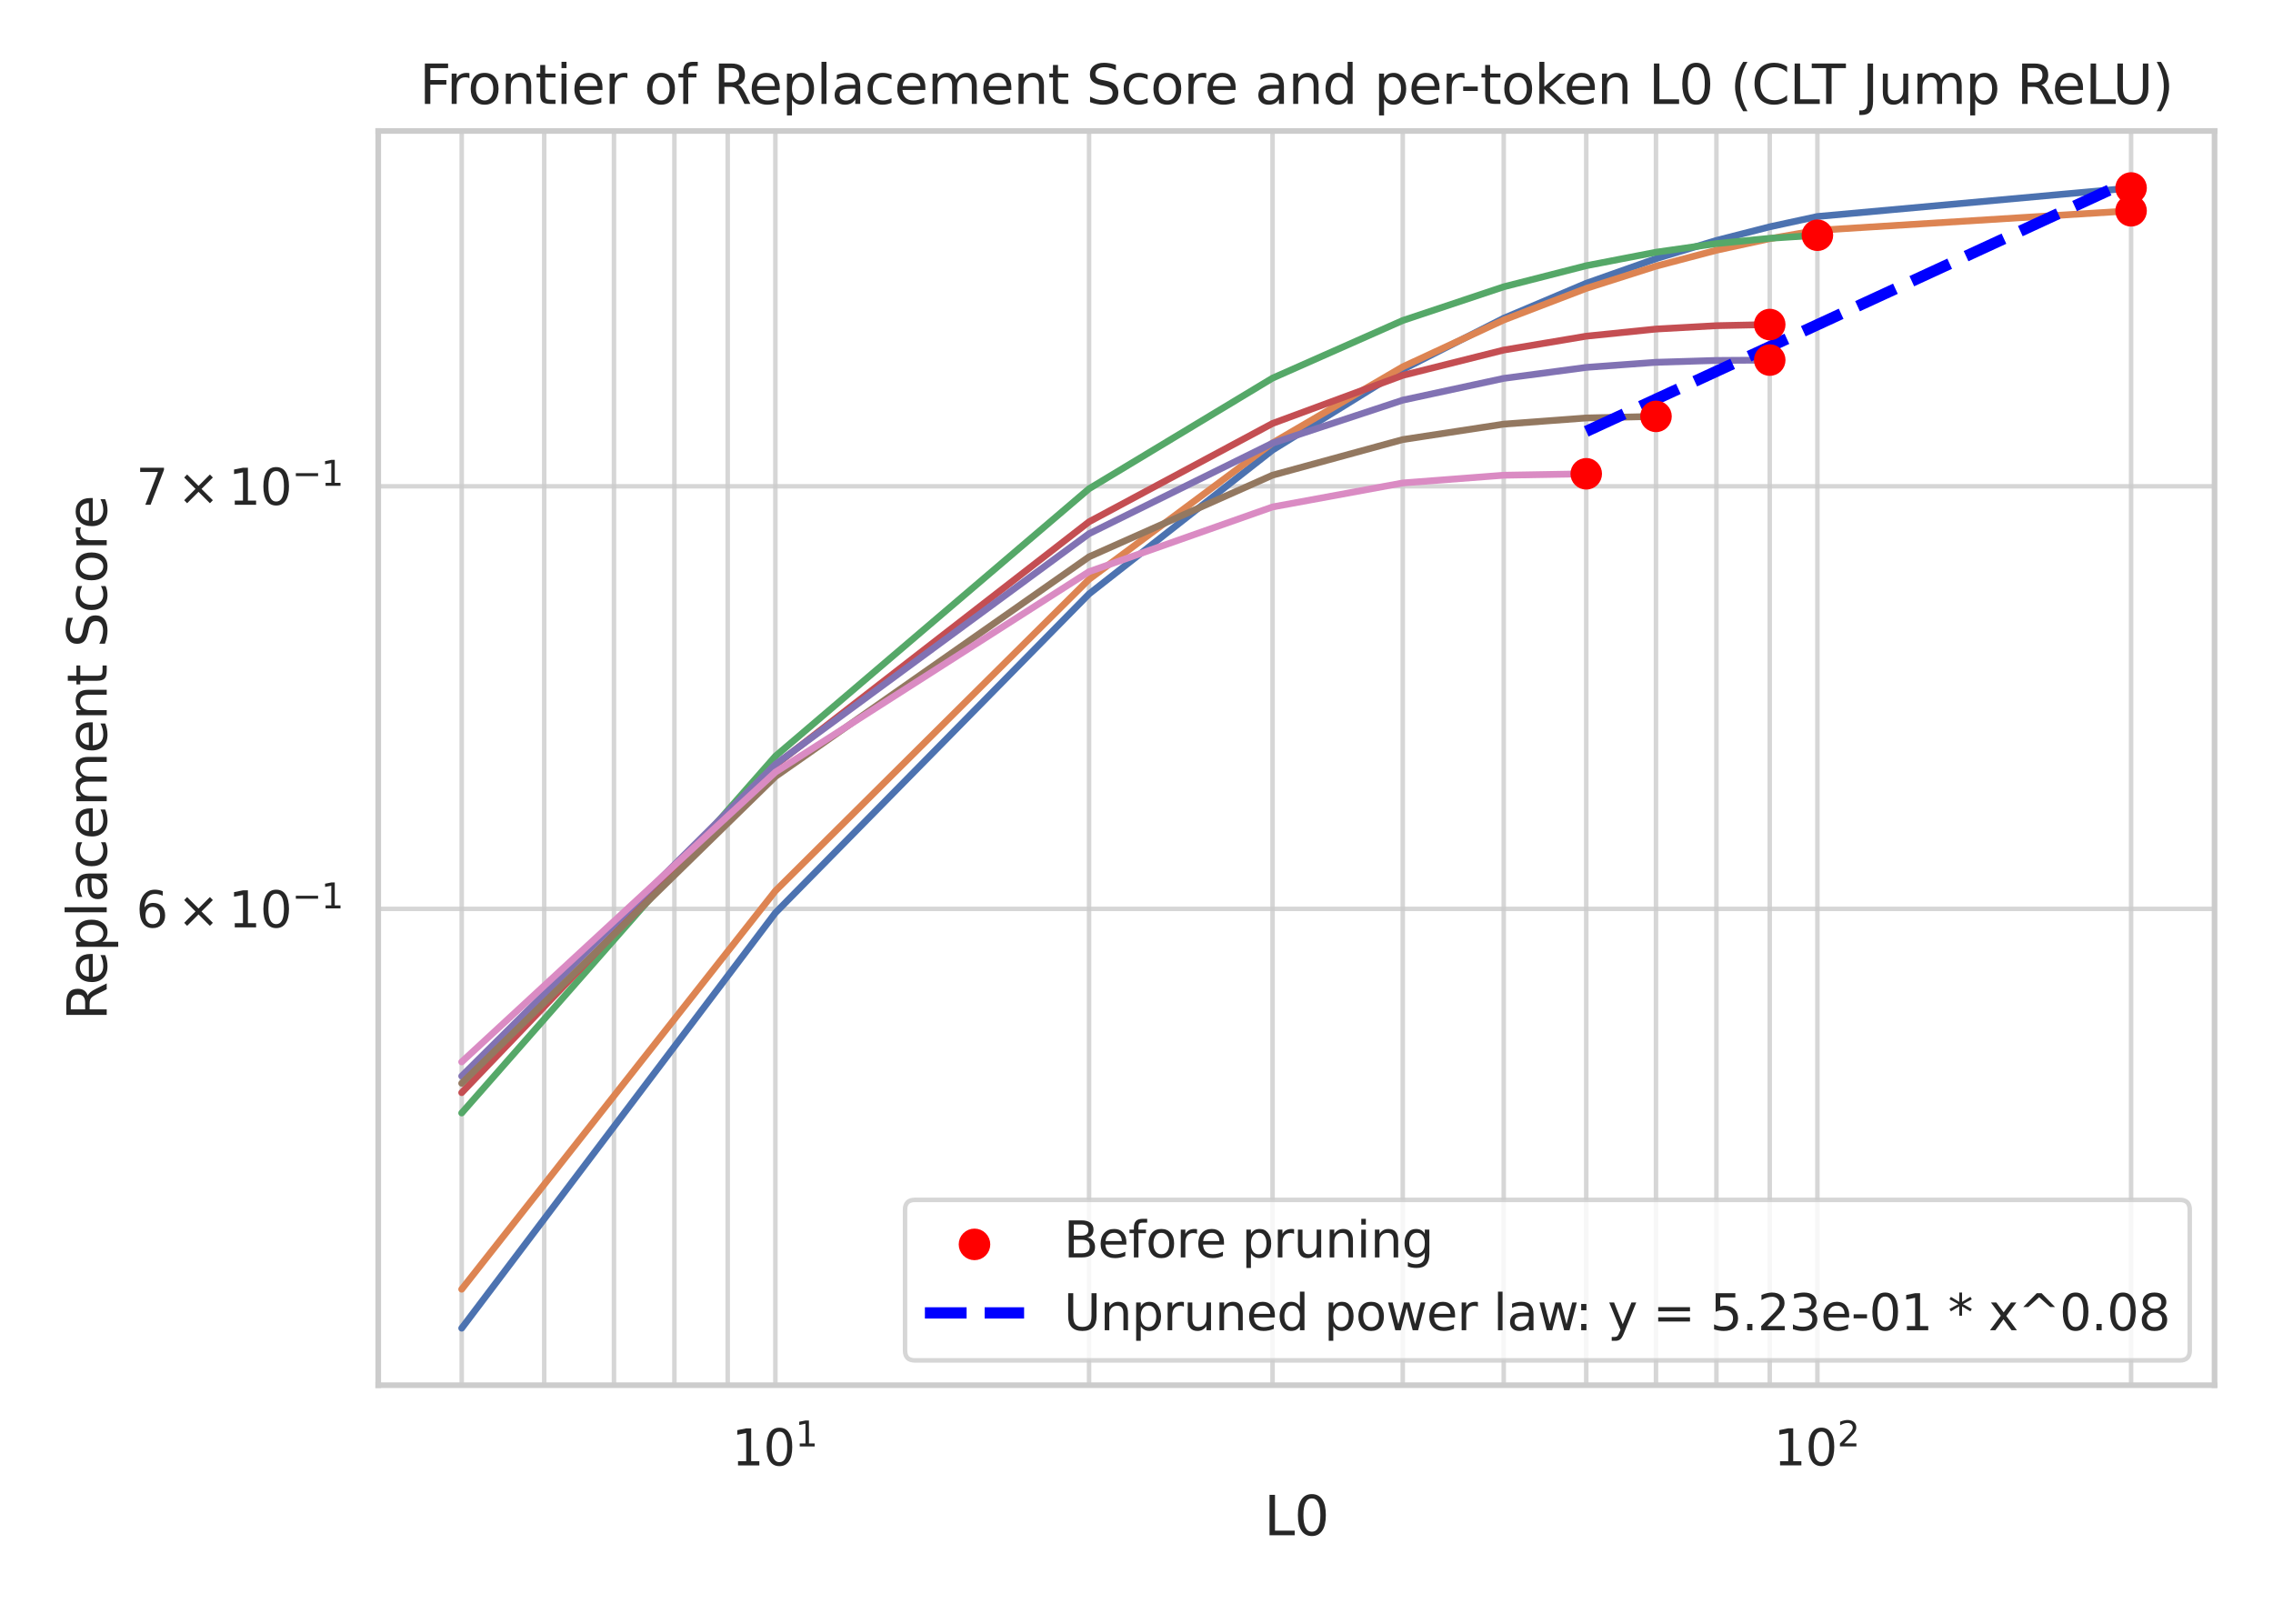 <?xml version="1.0" encoding="utf-8" standalone="no"?>
<!DOCTYPE svg PUBLIC "-//W3C//DTD SVG 1.1//EN"
  "http://www.w3.org/Graphics/SVG/1.1/DTD/svg11.dtd">
<svg xmlns:xlink="http://www.w3.org/1999/xlink" width="504pt" height="360pt" viewBox="0 0 504 360" xmlns="http://www.w3.org/2000/svg" version="1.1">
 <defs>
  <style type="text/css">*{stroke-linejoin: round; stroke-linecap: butt}</style>
 </defs>
 <g id="figure_1">
  <g id="patch_1">
   <path d="M 0 360 
L 504 360 
L 504 0 
L 0 0 
z
" style="fill: #ffffff"/>
  </g>
  <g id="axes_1">
   <g id="patch_2">
    <path d="M 83.867 307.116 
L 491.04 307.116 
L 491.04 29.04 
L 83.867 29.04 
z
" style="fill: #ffffff"/>
   </g>
   <g id="matplotlib.axis_1">
    <g id="xtick_1">
     <g id="line2d_1">
      <path d="M 171.928 307.116 
L 171.928 29.04 
" clip-path="url(#pd14769562f)" style="fill: none; stroke: #cccccc; stroke-opacity: 0.8; stroke-linecap: round"/>
     </g>
     <g id="text_1">
      <!-- $\mathdefault{10^{1}}$ -->
      <g style="fill: #262626" transform="translate(162.248 324.974) scale(0.11 -0.11)">
       <defs>
        <path id="DejaVuSans-31" d="M 794 531 
L 1825 531 
L 1825 4091 
L 703 3866 
L 703 4441 
L 1819 4666 
L 2450 4666 
L 2450 531 
L 3481 531 
L 3481 0 
L 794 0 
L 794 531 
z
" transform="scale(0.016)"/>
        <path id="DejaVuSans-30" d="M 2034 4250 
Q 1547 4250 1301 3770 
Q 1056 3291 1056 2328 
Q 1056 1369 1301 889 
Q 1547 409 2034 409 
Q 2525 409 2770 889 
Q 3016 1369 3016 2328 
Q 3016 3291 2770 3770 
Q 2525 4250 2034 4250 
z
M 2034 4750 
Q 2819 4750 3233 4129 
Q 3647 3509 3647 2328 
Q 3647 1150 3233 529 
Q 2819 -91 2034 -91 
Q 1250 -91 836 529 
Q 422 1150 422 2328 
Q 422 3509 836 4129 
Q 1250 4750 2034 4750 
z
" transform="scale(0.016)"/>
       </defs>
       <use xlink:href="#DejaVuSans-31" transform="translate(0 0.684)"/>
       <use xlink:href="#DejaVuSans-30" transform="translate(63.623 0.684)"/>
       <use xlink:href="#DejaVuSans-31" transform="translate(128.203 38.966) scale(0.7)"/>
      </g>
     </g>
    </g>
    <g id="xtick_2">
     <g id="line2d_2">
      <path d="M 402.979 307.116 
L 402.979 29.04 
" clip-path="url(#pd14769562f)" style="fill: none; stroke: #cccccc; stroke-opacity: 0.8; stroke-linecap: round"/>
     </g>
     <g id="text_2">
      <!-- $\mathdefault{10^{2}}$ -->
      <g style="fill: #262626" transform="translate(393.299 324.974) scale(0.11 -0.11)">
       <defs>
        <path id="DejaVuSans-32" d="M 1228 531 
L 3431 531 
L 3431 0 
L 469 0 
L 469 531 
Q 828 903 1448 1529 
Q 2069 2156 2228 2338 
Q 2531 2678 2651 2914 
Q 2772 3150 2772 3378 
Q 2772 3750 2511 3984 
Q 2250 4219 1831 4219 
Q 1534 4219 1204 4116 
Q 875 4013 500 3803 
L 500 4441 
Q 881 4594 1212 4672 
Q 1544 4750 1819 4750 
Q 2544 4750 2975 4387 
Q 3406 4025 3406 3419 
Q 3406 3131 3298 2873 
Q 3191 2616 2906 2266 
Q 2828 2175 2409 1742 
Q 1991 1309 1228 531 
z
" transform="scale(0.016)"/>
       </defs>
       <use xlink:href="#DejaVuSans-31" transform="translate(0 0.766)"/>
       <use xlink:href="#DejaVuSans-30" transform="translate(63.623 0.766)"/>
       <use xlink:href="#DejaVuSans-32" transform="translate(128.203 39.047) scale(0.7)"/>
      </g>
     </g>
    </g>
    <g id="xtick_3">
     <g id="line2d_3">
      <path d="M 102.375 307.116 
L 102.375 29.04 
" clip-path="url(#pd14769562f)" style="fill: none; stroke: #cccccc; stroke-opacity: 0.8; stroke-linecap: round"/>
     </g>
    </g>
    <g id="xtick_4">
     <g id="line2d_4">
      <path d="M 120.67 307.116 
L 120.67 29.04 
" clip-path="url(#pd14769562f)" style="fill: none; stroke: #cccccc; stroke-opacity: 0.8; stroke-linecap: round"/>
     </g>
    </g>
    <g id="xtick_5">
     <g id="line2d_5">
      <path d="M 136.138 307.116 
L 136.138 29.04 
" clip-path="url(#pd14769562f)" style="fill: none; stroke: #cccccc; stroke-opacity: 0.8; stroke-linecap: round"/>
     </g>
    </g>
    <g id="xtick_6">
     <g id="line2d_6">
      <path d="M 149.537 307.116 
L 149.537 29.04 
" clip-path="url(#pd14769562f)" style="fill: none; stroke: #cccccc; stroke-opacity: 0.8; stroke-linecap: round"/>
     </g>
    </g>
    <g id="xtick_7">
     <g id="line2d_7">
      <path d="M 161.356 307.116 
L 161.356 29.04 
" clip-path="url(#pd14769562f)" style="fill: none; stroke: #cccccc; stroke-opacity: 0.8; stroke-linecap: round"/>
     </g>
    </g>
    <g id="xtick_8">
     <g id="line2d_8">
      <path d="M 241.481 307.116 
L 241.481 29.04 
" clip-path="url(#pd14769562f)" style="fill: none; stroke: #cccccc; stroke-opacity: 0.8; stroke-linecap: round"/>
     </g>
    </g>
    <g id="xtick_9">
     <g id="line2d_9">
      <path d="M 282.167 307.116 
L 282.167 29.04 
" clip-path="url(#pd14769562f)" style="fill: none; stroke: #cccccc; stroke-opacity: 0.8; stroke-linecap: round"/>
     </g>
    </g>
    <g id="xtick_10">
     <g id="line2d_10">
      <path d="M 311.034 307.116 
L 311.034 29.04 
" clip-path="url(#pd14769562f)" style="fill: none; stroke: #cccccc; stroke-opacity: 0.8; stroke-linecap: round"/>
     </g>
    </g>
    <g id="xtick_11">
     <g id="line2d_11">
      <path d="M 333.426 307.116 
L 333.426 29.04 
" clip-path="url(#pd14769562f)" style="fill: none; stroke: #cccccc; stroke-opacity: 0.8; stroke-linecap: round"/>
     </g>
    </g>
    <g id="xtick_12">
     <g id="line2d_12">
      <path d="M 351.72 307.116 
L 351.72 29.04 
" clip-path="url(#pd14769562f)" style="fill: none; stroke: #cccccc; stroke-opacity: 0.8; stroke-linecap: round"/>
     </g>
    </g>
    <g id="xtick_13">
     <g id="line2d_13">
      <path d="M 367.189 307.116 
L 367.189 29.04 
" clip-path="url(#pd14769562f)" style="fill: none; stroke: #cccccc; stroke-opacity: 0.8; stroke-linecap: round"/>
     </g>
    </g>
    <g id="xtick_14">
     <g id="line2d_14">
      <path d="M 380.588 307.116 
L 380.588 29.04 
" clip-path="url(#pd14769562f)" style="fill: none; stroke: #cccccc; stroke-opacity: 0.8; stroke-linecap: round"/>
     </g>
    </g>
    <g id="xtick_15">
     <g id="line2d_15">
      <path d="M 392.407 307.116 
L 392.407 29.04 
" clip-path="url(#pd14769562f)" style="fill: none; stroke: #cccccc; stroke-opacity: 0.8; stroke-linecap: round"/>
     </g>
    </g>
    <g id="xtick_16">
     <g id="line2d_16">
      <path d="M 472.532 307.116 
L 472.532 29.04 
" clip-path="url(#pd14769562f)" style="fill: none; stroke: #cccccc; stroke-opacity: 0.8; stroke-linecap: round"/>
     </g>
    </g>
    <g id="text_3">
     <!-- L0 -->
     <g style="fill: #262626" transform="translate(280.293 340.38) scale(0.12 -0.12)">
      <defs>
       <path id="DejaVuSans-4c" d="M 628 4666 
L 1259 4666 
L 1259 531 
L 3531 531 
L 3531 0 
L 628 0 
L 628 4666 
z
" transform="scale(0.016)"/>
      </defs>
      <use xlink:href="#DejaVuSans-4c"/>
      <use xlink:href="#DejaVuSans-30" transform="translate(55.713 0)"/>
     </g>
    </g>
   </g>
   <g id="matplotlib.axis_2">
    <g id="ytick_1">
     <g id="line2d_17">
      <path d="M 83.867 201.507 
L 491.04 201.507 
" clip-path="url(#pd14769562f)" style="fill: none; stroke: #cccccc; stroke-opacity: 0.8; stroke-linecap: round"/>
     </g>
     <g id="text_4">
      <!-- $\mathdefault{6\times10^{-1}}$ -->
      <g style="fill: #262626" transform="translate(30.157 205.686) scale(0.11 -0.11)">
       <defs>
        <path id="DejaVuSans-36" d="M 2113 2584 
Q 1688 2584 1439 2293 
Q 1191 2003 1191 1497 
Q 1191 994 1439 701 
Q 1688 409 2113 409 
Q 2538 409 2786 701 
Q 3034 994 3034 1497 
Q 3034 2003 2786 2293 
Q 2538 2584 2113 2584 
z
M 3366 4563 
L 3366 3988 
Q 3128 4100 2886 4159 
Q 2644 4219 2406 4219 
Q 1781 4219 1451 3797 
Q 1122 3375 1075 2522 
Q 1259 2794 1537 2939 
Q 1816 3084 2150 3084 
Q 2853 3084 3261 2657 
Q 3669 2231 3669 1497 
Q 3669 778 3244 343 
Q 2819 -91 2113 -91 
Q 1303 -91 875 529 
Q 447 1150 447 2328 
Q 447 3434 972 4092 
Q 1497 4750 2381 4750 
Q 2619 4750 2861 4703 
Q 3103 4656 3366 4563 
z
" transform="scale(0.016)"/>
        <path id="DejaVuSans-d7" d="M 4488 3438 
L 3059 2003 
L 4488 575 
L 4116 197 
L 2681 1631 
L 1247 197 
L 878 575 
L 2303 2003 
L 878 3438 
L 1247 3816 
L 2681 2381 
L 4116 3816 
L 4488 3438 
z
" transform="scale(0.016)"/>
        <path id="DejaVuSans-2212" d="M 678 2272 
L 4684 2272 
L 4684 1741 
L 678 1741 
L 678 2272 
z
" transform="scale(0.016)"/>
       </defs>
       <use xlink:href="#DejaVuSans-36" transform="translate(0 0.684)"/>
       <use xlink:href="#DejaVuSans-d7" transform="translate(83.105 0.684)"/>
       <use xlink:href="#DejaVuSans-31" transform="translate(186.377 0.684)"/>
       <use xlink:href="#DejaVuSans-30" transform="translate(250 0.684)"/>
       <use xlink:href="#DejaVuSans-2212" transform="translate(314.58 38.966) scale(0.7)"/>
       <use xlink:href="#DejaVuSans-31" transform="translate(373.232 38.966) scale(0.7)"/>
      </g>
     </g>
    </g>
    <g id="ytick_2">
     <g id="line2d_18">
      <path d="M 83.867 107.815 
L 491.04 107.815 
" clip-path="url(#pd14769562f)" style="fill: none; stroke: #cccccc; stroke-opacity: 0.8; stroke-linecap: round"/>
     </g>
     <g id="text_5">
      <!-- $\mathdefault{7\times10^{-1}}$ -->
      <g style="fill: #262626" transform="translate(30.157 111.994) scale(0.11 -0.11)">
       <defs>
        <path id="DejaVuSans-37" d="M 525 4666 
L 3525 4666 
L 3525 4397 
L 1831 0 
L 1172 0 
L 2766 4134 
L 525 4134 
L 525 4666 
z
" transform="scale(0.016)"/>
       </defs>
       <use xlink:href="#DejaVuSans-37" transform="translate(0 0.684)"/>
       <use xlink:href="#DejaVuSans-d7" transform="translate(83.105 0.684)"/>
       <use xlink:href="#DejaVuSans-31" transform="translate(186.377 0.684)"/>
       <use xlink:href="#DejaVuSans-30" transform="translate(250 0.684)"/>
       <use xlink:href="#DejaVuSans-2212" transform="translate(314.58 38.966) scale(0.7)"/>
       <use xlink:href="#DejaVuSans-31" transform="translate(373.232 38.966) scale(0.7)"/>
      </g>
     </g>
    </g>
    <g id="text_6">
     <!-- Replacement Score -->
     <g style="fill: #262626" transform="translate(23.661 226.213) rotate(-90) scale(0.12 -0.12)">
      <defs>
       <path id="DejaVuSans-52" d="M 2841 2188 
Q 3044 2119 3236 1894 
Q 3428 1669 3622 1275 
L 4263 0 
L 3584 0 
L 2988 1197 
Q 2756 1666 2539 1819 
Q 2322 1972 1947 1972 
L 1259 1972 
L 1259 0 
L 628 0 
L 628 4666 
L 2053 4666 
Q 2853 4666 3247 4331 
Q 3641 3997 3641 3322 
Q 3641 2881 3436 2590 
Q 3231 2300 2841 2188 
z
M 1259 4147 
L 1259 2491 
L 2053 2491 
Q 2509 2491 2742 2702 
Q 2975 2913 2975 3322 
Q 2975 3731 2742 3939 
Q 2509 4147 2053 4147 
L 1259 4147 
z
" transform="scale(0.016)"/>
       <path id="DejaVuSans-65" d="M 3597 1894 
L 3597 1613 
L 953 1613 
Q 991 1019 1311 708 
Q 1631 397 2203 397 
Q 2534 397 2845 478 
Q 3156 559 3463 722 
L 3463 178 
Q 3153 47 2828 -22 
Q 2503 -91 2169 -91 
Q 1331 -91 842 396 
Q 353 884 353 1716 
Q 353 2575 817 3079 
Q 1281 3584 2069 3584 
Q 2775 3584 3186 3129 
Q 3597 2675 3597 1894 
z
M 3022 2063 
Q 3016 2534 2758 2815 
Q 2500 3097 2075 3097 
Q 1594 3097 1305 2825 
Q 1016 2553 972 2059 
L 3022 2063 
z
" transform="scale(0.016)"/>
       <path id="DejaVuSans-70" d="M 1159 525 
L 1159 -1331 
L 581 -1331 
L 581 3500 
L 1159 3500 
L 1159 2969 
Q 1341 3281 1617 3432 
Q 1894 3584 2278 3584 
Q 2916 3584 3314 3078 
Q 3713 2572 3713 1747 
Q 3713 922 3314 415 
Q 2916 -91 2278 -91 
Q 1894 -91 1617 61 
Q 1341 213 1159 525 
z
M 3116 1747 
Q 3116 2381 2855 2742 
Q 2594 3103 2138 3103 
Q 1681 3103 1420 2742 
Q 1159 2381 1159 1747 
Q 1159 1113 1420 752 
Q 1681 391 2138 391 
Q 2594 391 2855 752 
Q 3116 1113 3116 1747 
z
" transform="scale(0.016)"/>
       <path id="DejaVuSans-6c" d="M 603 4863 
L 1178 4863 
L 1178 0 
L 603 0 
L 603 4863 
z
" transform="scale(0.016)"/>
       <path id="DejaVuSans-61" d="M 2194 1759 
Q 1497 1759 1228 1600 
Q 959 1441 959 1056 
Q 959 750 1161 570 
Q 1363 391 1709 391 
Q 2188 391 2477 730 
Q 2766 1069 2766 1631 
L 2766 1759 
L 2194 1759 
z
M 3341 1997 
L 3341 0 
L 2766 0 
L 2766 531 
Q 2569 213 2275 61 
Q 1981 -91 1556 -91 
Q 1019 -91 701 211 
Q 384 513 384 1019 
Q 384 1609 779 1909 
Q 1175 2209 1959 2209 
L 2766 2209 
L 2766 2266 
Q 2766 2663 2505 2880 
Q 2244 3097 1772 3097 
Q 1472 3097 1187 3025 
Q 903 2953 641 2809 
L 641 3341 
Q 956 3463 1253 3523 
Q 1550 3584 1831 3584 
Q 2591 3584 2966 3190 
Q 3341 2797 3341 1997 
z
" transform="scale(0.016)"/>
       <path id="DejaVuSans-63" d="M 3122 3366 
L 3122 2828 
Q 2878 2963 2633 3030 
Q 2388 3097 2138 3097 
Q 1578 3097 1268 2742 
Q 959 2388 959 1747 
Q 959 1106 1268 751 
Q 1578 397 2138 397 
Q 2388 397 2633 464 
Q 2878 531 3122 666 
L 3122 134 
Q 2881 22 2623 -34 
Q 2366 -91 2075 -91 
Q 1284 -91 818 406 
Q 353 903 353 1747 
Q 353 2603 823 3093 
Q 1294 3584 2113 3584 
Q 2378 3584 2631 3529 
Q 2884 3475 3122 3366 
z
" transform="scale(0.016)"/>
       <path id="DejaVuSans-6d" d="M 3328 2828 
Q 3544 3216 3844 3400 
Q 4144 3584 4550 3584 
Q 5097 3584 5394 3201 
Q 5691 2819 5691 2113 
L 5691 0 
L 5113 0 
L 5113 2094 
Q 5113 2597 4934 2840 
Q 4756 3084 4391 3084 
Q 3944 3084 3684 2787 
Q 3425 2491 3425 1978 
L 3425 0 
L 2847 0 
L 2847 2094 
Q 2847 2600 2669 2842 
Q 2491 3084 2119 3084 
Q 1678 3084 1418 2786 
Q 1159 2488 1159 1978 
L 1159 0 
L 581 0 
L 581 3500 
L 1159 3500 
L 1159 2956 
Q 1356 3278 1631 3431 
Q 1906 3584 2284 3584 
Q 2666 3584 2933 3390 
Q 3200 3197 3328 2828 
z
" transform="scale(0.016)"/>
       <path id="DejaVuSans-6e" d="M 3513 2113 
L 3513 0 
L 2938 0 
L 2938 2094 
Q 2938 2591 2744 2837 
Q 2550 3084 2163 3084 
Q 1697 3084 1428 2787 
Q 1159 2491 1159 1978 
L 1159 0 
L 581 0 
L 581 3500 
L 1159 3500 
L 1159 2956 
Q 1366 3272 1645 3428 
Q 1925 3584 2291 3584 
Q 2894 3584 3203 3211 
Q 3513 2838 3513 2113 
z
" transform="scale(0.016)"/>
       <path id="DejaVuSans-74" d="M 1172 4494 
L 1172 3500 
L 2356 3500 
L 2356 3053 
L 1172 3053 
L 1172 1153 
Q 1172 725 1289 603 
Q 1406 481 1766 481 
L 2356 481 
L 2356 0 
L 1766 0 
Q 1100 0 847 248 
Q 594 497 594 1153 
L 594 3053 
L 172 3053 
L 172 3500 
L 594 3500 
L 594 4494 
L 1172 4494 
z
" transform="scale(0.016)"/>
       <path id="DejaVuSans-20" transform="scale(0.016)"/>
       <path id="DejaVuSans-53" d="M 3425 4513 
L 3425 3897 
Q 3066 4069 2747 4153 
Q 2428 4238 2131 4238 
Q 1616 4238 1336 4038 
Q 1056 3838 1056 3469 
Q 1056 3159 1242 3001 
Q 1428 2844 1947 2747 
L 2328 2669 
Q 3034 2534 3370 2195 
Q 3706 1856 3706 1288 
Q 3706 609 3251 259 
Q 2797 -91 1919 -91 
Q 1588 -91 1214 -16 
Q 841 59 441 206 
L 441 856 
Q 825 641 1194 531 
Q 1563 422 1919 422 
Q 2459 422 2753 634 
Q 3047 847 3047 1241 
Q 3047 1584 2836 1778 
Q 2625 1972 2144 2069 
L 1759 2144 
Q 1053 2284 737 2584 
Q 422 2884 422 3419 
Q 422 4038 858 4394 
Q 1294 4750 2059 4750 
Q 2388 4750 2728 4690 
Q 3069 4631 3425 4513 
z
" transform="scale(0.016)"/>
       <path id="DejaVuSans-6f" d="M 1959 3097 
Q 1497 3097 1228 2736 
Q 959 2375 959 1747 
Q 959 1119 1226 758 
Q 1494 397 1959 397 
Q 2419 397 2687 759 
Q 2956 1122 2956 1747 
Q 2956 2369 2687 2733 
Q 2419 3097 1959 3097 
z
M 1959 3584 
Q 2709 3584 3137 3096 
Q 3566 2609 3566 1747 
Q 3566 888 3137 398 
Q 2709 -91 1959 -91 
Q 1206 -91 779 398 
Q 353 888 353 1747 
Q 353 2609 779 3096 
Q 1206 3584 1959 3584 
z
" transform="scale(0.016)"/>
       <path id="DejaVuSans-72" d="M 2631 2963 
Q 2534 3019 2420 3045 
Q 2306 3072 2169 3072 
Q 1681 3072 1420 2755 
Q 1159 2438 1159 1844 
L 1159 0 
L 581 0 
L 581 3500 
L 1159 3500 
L 1159 2956 
Q 1341 3275 1631 3429 
Q 1922 3584 2338 3584 
Q 2397 3584 2469 3576 
Q 2541 3569 2628 3553 
L 2631 2963 
z
" transform="scale(0.016)"/>
      </defs>
      <use xlink:href="#DejaVuSans-52"/>
      <use xlink:href="#DejaVuSans-65" transform="translate(64.982 0)"/>
      <use xlink:href="#DejaVuSans-70" transform="translate(126.506 0)"/>
      <use xlink:href="#DejaVuSans-6c" transform="translate(189.982 0)"/>
      <use xlink:href="#DejaVuSans-61" transform="translate(217.766 0)"/>
      <use xlink:href="#DejaVuSans-63" transform="translate(279.045 0)"/>
      <use xlink:href="#DejaVuSans-65" transform="translate(334.025 0)"/>
      <use xlink:href="#DejaVuSans-6d" transform="translate(395.549 0)"/>
      <use xlink:href="#DejaVuSans-65" transform="translate(492.961 0)"/>
      <use xlink:href="#DejaVuSans-6e" transform="translate(554.484 0)"/>
      <use xlink:href="#DejaVuSans-74" transform="translate(617.863 0)"/>
      <use xlink:href="#DejaVuSans-20" transform="translate(657.072 0)"/>
      <use xlink:href="#DejaVuSans-53" transform="translate(688.859 0)"/>
      <use xlink:href="#DejaVuSans-63" transform="translate(752.336 0)"/>
      <use xlink:href="#DejaVuSans-6f" transform="translate(807.316 0)"/>
      <use xlink:href="#DejaVuSans-72" transform="translate(868.498 0)"/>
      <use xlink:href="#DejaVuSans-65" transform="translate(907.361 0)"/>
     </g>
    </g>
   </g>
   <g id="line2d_19">
    <path d="M 102.375 294.476 
L 171.928 202.39 
L 241.481 131.677 
L 282.167 99.782 
L 311.034 81.918 
L 333.426 70.556 
L 351.72 62.808 
L 367.189 57.349 
L 380.588 53.306 
L 392.407 50.284 
L 402.979 47.997 
L 472.532 41.68 
" clip-path="url(#pd14769562f)" style="fill: none; stroke: #4c72b0; stroke-width: 1.5; stroke-linecap: round"/>
   </g>
   <g id="line2d_20">
    <path d="M 102.375 285.836 
L 171.928 197.52 
L 241.481 128.441 
L 282.167 98.201 
L 311.034 81.328 
L 333.426 70.943 
L 351.72 63.936 
L 367.189 59.012 
L 380.588 55.484 
L 392.407 52.918 
L 402.979 51.058 
L 472.532 46.735 
" clip-path="url(#pd14769562f)" style="fill: none; stroke: #dd8452; stroke-width: 1.5; stroke-linecap: round"/>
   </g>
   <g id="line2d_21">
    <path d="M 102.375 246.764 
L 171.928 167.657 
L 241.481 108.357 
L 282.167 83.832 
L 311.034 71.057 
L 333.426 63.586 
L 351.72 58.91 
L 367.189 55.918 
L 380.588 54.007 
L 392.407 52.836 
L 402.979 52.154 
" clip-path="url(#pd14769562f)" style="fill: none; stroke: #55a868; stroke-width: 1.5; stroke-linecap: round"/>
   </g>
   <g id="line2d_22">
    <path d="M 102.375 242.255 
L 171.928 169.64 
L 241.481 115.684 
L 282.167 93.882 
L 311.034 83.222 
L 333.426 77.61 
L 351.72 74.535 
L 367.189 72.955 
L 380.588 72.208 
L 392.407 71.956 
" clip-path="url(#pd14769562f)" style="fill: none; stroke: #c44e52; stroke-width: 1.5; stroke-linecap: round"/>
   </g>
   <g id="line2d_23">
    <path d="M 102.375 238.586 
L 171.928 169.463 
L 241.481 118.323 
L 282.167 98.251 
L 311.034 88.717 
L 333.426 83.89 
L 351.72 81.455 
L 367.189 80.325 
L 380.588 79.912 
L 392.407 79.836 
" clip-path="url(#pd14769562f)" style="fill: none; stroke: #8172b3; stroke-width: 1.5; stroke-linecap: round"/>
   </g>
   <g id="line2d_24">
    <path d="M 102.375 240.181 
L 171.928 172.177 
L 241.481 123.451 
L 282.167 105.351 
L 311.034 97.459 
L 333.426 94.036 
L 351.72 92.669 
L 367.189 92.317 
" clip-path="url(#pd14769562f)" style="fill: none; stroke: #937860; stroke-width: 1.5; stroke-linecap: round"/>
   </g>
   <g id="line2d_25">
    <path d="M 102.375 235.439 
L 171.928 171.193 
L 241.481 126.74 
L 282.167 112.396 
L 311.034 107.079 
L 333.426 105.364 
L 351.72 105.045 
" clip-path="url(#pd14769562f)" style="fill: none; stroke: #da8bc3; stroke-width: 1.5; stroke-linecap: round"/>
   </g>
   <g id="line2d_26">
    <path d="M 351.72 95.643 
L 352.941 95.08 
L 354.161 94.517 
L 355.381 93.955 
L 356.602 93.392 
L 357.822 92.829 
L 359.042 92.266 
L 360.263 91.703 
L 361.483 91.14 
L 362.703 90.577 
L 363.924 90.014 
L 365.144 89.451 
L 366.364 88.888 
L 367.585 88.325 
L 368.805 87.762 
L 370.025 87.199 
L 371.246 86.636 
L 372.466 86.073 
L 373.686 85.51 
L 374.907 84.947 
L 376.127 84.385 
L 377.347 83.822 
L 378.568 83.259 
L 379.788 82.696 
L 381.008 82.133 
L 382.228 81.57 
L 383.449 81.007 
L 384.669 80.444 
L 385.889 79.881 
L 387.11 79.318 
L 388.33 78.755 
L 389.55 78.192 
L 390.771 77.629 
L 391.991 77.066 
L 393.211 76.503 
L 394.432 75.94 
L 395.652 75.377 
L 396.872 74.815 
L 398.093 74.252 
L 399.313 73.689 
L 400.533 73.126 
L 401.754 72.563 
L 402.974 72 
L 404.194 71.437 
L 405.415 70.874 
L 406.635 70.311 
L 407.855 69.748 
L 409.076 69.185 
L 410.296 68.622 
L 411.516 68.059 
L 412.736 67.496 
L 413.957 66.933 
L 415.177 66.37 
L 416.397 65.807 
L 417.618 65.245 
L 418.838 64.682 
L 420.058 64.119 
L 421.279 63.556 
L 422.499 62.993 
L 423.719 62.43 
L 424.94 61.867 
L 426.16 61.304 
L 427.38 60.741 
L 428.601 60.178 
L 429.821 59.615 
L 431.041 59.052 
L 432.262 58.489 
L 433.482 57.926 
L 434.702 57.363 
L 435.923 56.8 
L 437.143 56.237 
L 438.363 55.675 
L 439.583 55.112 
L 440.804 54.549 
L 442.024 53.986 
L 443.244 53.423 
L 444.465 52.86 
L 445.685 52.297 
L 446.905 51.734 
L 448.126 51.171 
L 449.346 50.608 
L 450.566 50.045 
L 451.787 49.482 
L 453.007 48.919 
L 454.227 48.356 
L 455.448 47.793 
L 456.668 47.23 
L 457.888 46.667 
L 459.109 46.105 
L 460.329 45.542 
L 461.549 44.979 
L 462.77 44.416 
L 463.99 43.853 
L 465.21 43.29 
L 466.431 42.727 
L 467.651 42.164 
" clip-path="url(#pd14769562f)" style="fill: none; stroke-dasharray: 9.25,4; stroke-dashoffset: 0; stroke: #0000ff; stroke-width: 2.5"/>
   </g>
   <g id="patch_3">
    <path d="M 83.867 307.116 
L 83.867 29.04 
" style="fill: none; stroke: #cccccc; stroke-width: 1.25; stroke-linejoin: miter; stroke-linecap: square"/>
   </g>
   <g id="patch_4">
    <path d="M 491.04 307.116 
L 491.04 29.04 
" style="fill: none; stroke: #cccccc; stroke-width: 1.25; stroke-linejoin: miter; stroke-linecap: square"/>
   </g>
   <g id="patch_5">
    <path d="M 83.867 307.116 
L 491.04 307.116 
" style="fill: none; stroke: #cccccc; stroke-width: 1.25; stroke-linejoin: miter; stroke-linecap: square"/>
   </g>
   <g id="patch_6">
    <path d="M 83.867 29.04 
L 491.04 29.04 
" style="fill: none; stroke: #cccccc; stroke-width: 1.25; stroke-linejoin: miter; stroke-linecap: square"/>
   </g>
   <g id="text_7">
    <!-- Frontier of Replacement Score and per-token L0 (CLT Jump ReLU) -->
    <g style="fill: #262626" transform="translate(93.002 23.04) scale(0.12 -0.12)">
     <defs>
      <path id="DejaVuSans-46" d="M 628 4666 
L 3309 4666 
L 3309 4134 
L 1259 4134 
L 1259 2759 
L 3109 2759 
L 3109 2228 
L 1259 2228 
L 1259 0 
L 628 0 
L 628 4666 
z
" transform="scale(0.016)"/>
      <path id="DejaVuSans-69" d="M 603 3500 
L 1178 3500 
L 1178 0 
L 603 0 
L 603 3500 
z
M 603 4863 
L 1178 4863 
L 1178 4134 
L 603 4134 
L 603 4863 
z
" transform="scale(0.016)"/>
      <path id="DejaVuSans-66" d="M 2375 4863 
L 2375 4384 
L 1825 4384 
Q 1516 4384 1395 4259 
Q 1275 4134 1275 3809 
L 1275 3500 
L 2222 3500 
L 2222 3053 
L 1275 3053 
L 1275 0 
L 697 0 
L 697 3053 
L 147 3053 
L 147 3500 
L 697 3500 
L 697 3744 
Q 697 4328 969 4595 
Q 1241 4863 1831 4863 
L 2375 4863 
z
" transform="scale(0.016)"/>
      <path id="DejaVuSans-64" d="M 2906 2969 
L 2906 4863 
L 3481 4863 
L 3481 0 
L 2906 0 
L 2906 525 
Q 2725 213 2448 61 
Q 2172 -91 1784 -91 
Q 1150 -91 751 415 
Q 353 922 353 1747 
Q 353 2572 751 3078 
Q 1150 3584 1784 3584 
Q 2172 3584 2448 3432 
Q 2725 3281 2906 2969 
z
M 947 1747 
Q 947 1113 1208 752 
Q 1469 391 1925 391 
Q 2381 391 2643 752 
Q 2906 1113 2906 1747 
Q 2906 2381 2643 2742 
Q 2381 3103 1925 3103 
Q 1469 3103 1208 2742 
Q 947 2381 947 1747 
z
" transform="scale(0.016)"/>
      <path id="DejaVuSans-2d" d="M 313 2009 
L 1997 2009 
L 1997 1497 
L 313 1497 
L 313 2009 
z
" transform="scale(0.016)"/>
      <path id="DejaVuSans-6b" d="M 581 4863 
L 1159 4863 
L 1159 1991 
L 2875 3500 
L 3609 3500 
L 1753 1863 
L 3688 0 
L 2938 0 
L 1159 1709 
L 1159 0 
L 581 0 
L 581 4863 
z
" transform="scale(0.016)"/>
      <path id="DejaVuSans-28" d="M 1984 4856 
Q 1566 4138 1362 3434 
Q 1159 2731 1159 2009 
Q 1159 1288 1364 580 
Q 1569 -128 1984 -844 
L 1484 -844 
Q 1016 -109 783 600 
Q 550 1309 550 2009 
Q 550 2706 781 3412 
Q 1013 4119 1484 4856 
L 1984 4856 
z
" transform="scale(0.016)"/>
      <path id="DejaVuSans-43" d="M 4122 4306 
L 4122 3641 
Q 3803 3938 3442 4084 
Q 3081 4231 2675 4231 
Q 1875 4231 1450 3742 
Q 1025 3253 1025 2328 
Q 1025 1406 1450 917 
Q 1875 428 2675 428 
Q 3081 428 3442 575 
Q 3803 722 4122 1019 
L 4122 359 
Q 3791 134 3420 21 
Q 3050 -91 2638 -91 
Q 1578 -91 968 557 
Q 359 1206 359 2328 
Q 359 3453 968 4101 
Q 1578 4750 2638 4750 
Q 3056 4750 3426 4639 
Q 3797 4528 4122 4306 
z
" transform="scale(0.016)"/>
      <path id="DejaVuSans-54" d="M -19 4666 
L 3928 4666 
L 3928 4134 
L 2272 4134 
L 2272 0 
L 1638 0 
L 1638 4134 
L -19 4134 
L -19 4666 
z
" transform="scale(0.016)"/>
      <path id="DejaVuSans-4a" d="M 628 4666 
L 1259 4666 
L 1259 325 
Q 1259 -519 939 -900 
Q 619 -1281 -91 -1281 
L -331 -1281 
L -331 -750 
L -134 -750 
Q 284 -750 456 -515 
Q 628 -281 628 325 
L 628 4666 
z
" transform="scale(0.016)"/>
      <path id="DejaVuSans-75" d="M 544 1381 
L 544 3500 
L 1119 3500 
L 1119 1403 
Q 1119 906 1312 657 
Q 1506 409 1894 409 
Q 2359 409 2629 706 
Q 2900 1003 2900 1516 
L 2900 3500 
L 3475 3500 
L 3475 0 
L 2900 0 
L 2900 538 
Q 2691 219 2414 64 
Q 2138 -91 1772 -91 
Q 1169 -91 856 284 
Q 544 659 544 1381 
z
M 1991 3584 
L 1991 3584 
z
" transform="scale(0.016)"/>
      <path id="DejaVuSans-55" d="M 556 4666 
L 1191 4666 
L 1191 1831 
Q 1191 1081 1462 751 
Q 1734 422 2344 422 
Q 2950 422 3222 751 
Q 3494 1081 3494 1831 
L 3494 4666 
L 4128 4666 
L 4128 1753 
Q 4128 841 3676 375 
Q 3225 -91 2344 -91 
Q 1459 -91 1007 375 
Q 556 841 556 1753 
L 556 4666 
z
" transform="scale(0.016)"/>
      <path id="DejaVuSans-29" d="M 513 4856 
L 1013 4856 
Q 1481 4119 1714 3412 
Q 1947 2706 1947 2009 
Q 1947 1309 1714 600 
Q 1481 -109 1013 -844 
L 513 -844 
Q 928 -128 1133 580 
Q 1338 1288 1338 2009 
Q 1338 2731 1133 3434 
Q 928 4138 513 4856 
z
" transform="scale(0.016)"/>
     </defs>
     <use xlink:href="#DejaVuSans-46"/>
     <use xlink:href="#DejaVuSans-72" transform="translate(50.27 0)"/>
     <use xlink:href="#DejaVuSans-6f" transform="translate(89.133 0)"/>
     <use xlink:href="#DejaVuSans-6e" transform="translate(150.314 0)"/>
     <use xlink:href="#DejaVuSans-74" transform="translate(213.693 0)"/>
     <use xlink:href="#DejaVuSans-69" transform="translate(252.902 0)"/>
     <use xlink:href="#DejaVuSans-65" transform="translate(280.686 0)"/>
     <use xlink:href="#DejaVuSans-72" transform="translate(342.209 0)"/>
     <use xlink:href="#DejaVuSans-20" transform="translate(383.322 0)"/>
     <use xlink:href="#DejaVuSans-6f" transform="translate(415.109 0)"/>
     <use xlink:href="#DejaVuSans-66" transform="translate(476.291 0)"/>
     <use xlink:href="#DejaVuSans-20" transform="translate(511.496 0)"/>
     <use xlink:href="#DejaVuSans-52" transform="translate(543.283 0)"/>
     <use xlink:href="#DejaVuSans-65" transform="translate(608.266 0)"/>
     <use xlink:href="#DejaVuSans-70" transform="translate(669.789 0)"/>
     <use xlink:href="#DejaVuSans-6c" transform="translate(733.266 0)"/>
     <use xlink:href="#DejaVuSans-61" transform="translate(761.049 0)"/>
     <use xlink:href="#DejaVuSans-63" transform="translate(822.328 0)"/>
     <use xlink:href="#DejaVuSans-65" transform="translate(877.309 0)"/>
     <use xlink:href="#DejaVuSans-6d" transform="translate(938.832 0)"/>
     <use xlink:href="#DejaVuSans-65" transform="translate(1036.244 0)"/>
     <use xlink:href="#DejaVuSans-6e" transform="translate(1097.768 0)"/>
     <use xlink:href="#DejaVuSans-74" transform="translate(1161.146 0)"/>
     <use xlink:href="#DejaVuSans-20" transform="translate(1200.355 0)"/>
     <use xlink:href="#DejaVuSans-53" transform="translate(1232.143 0)"/>
     <use xlink:href="#DejaVuSans-63" transform="translate(1295.619 0)"/>
     <use xlink:href="#DejaVuSans-6f" transform="translate(1350.6 0)"/>
     <use xlink:href="#DejaVuSans-72" transform="translate(1411.781 0)"/>
     <use xlink:href="#DejaVuSans-65" transform="translate(1450.645 0)"/>
     <use xlink:href="#DejaVuSans-20" transform="translate(1512.168 0)"/>
     <use xlink:href="#DejaVuSans-61" transform="translate(1543.955 0)"/>
     <use xlink:href="#DejaVuSans-6e" transform="translate(1605.234 0)"/>
     <use xlink:href="#DejaVuSans-64" transform="translate(1668.613 0)"/>
     <use xlink:href="#DejaVuSans-20" transform="translate(1732.09 0)"/>
     <use xlink:href="#DejaVuSans-70" transform="translate(1763.877 0)"/>
     <use xlink:href="#DejaVuSans-65" transform="translate(1827.354 0)"/>
     <use xlink:href="#DejaVuSans-72" transform="translate(1888.877 0)"/>
     <use xlink:href="#DejaVuSans-2d" transform="translate(1923.615 0)"/>
     <use xlink:href="#DejaVuSans-74" transform="translate(1959.699 0)"/>
     <use xlink:href="#DejaVuSans-6f" transform="translate(1998.908 0)"/>
     <use xlink:href="#DejaVuSans-6b" transform="translate(2060.09 0)"/>
     <use xlink:href="#DejaVuSans-65" transform="translate(2114.375 0)"/>
     <use xlink:href="#DejaVuSans-6e" transform="translate(2175.898 0)"/>
     <use xlink:href="#DejaVuSans-20" transform="translate(2239.277 0)"/>
     <use xlink:href="#DejaVuSans-4c" transform="translate(2271.064 0)"/>
     <use xlink:href="#DejaVuSans-30" transform="translate(2326.777 0)"/>
     <use xlink:href="#DejaVuSans-20" transform="translate(2390.4 0)"/>
     <use xlink:href="#DejaVuSans-28" transform="translate(2422.188 0)"/>
     <use xlink:href="#DejaVuSans-43" transform="translate(2461.201 0)"/>
     <use xlink:href="#DejaVuSans-4c" transform="translate(2531.025 0)"/>
     <use xlink:href="#DejaVuSans-54" transform="translate(2572.988 0)"/>
     <use xlink:href="#DejaVuSans-20" transform="translate(2634.072 0)"/>
     <use xlink:href="#DejaVuSans-4a" transform="translate(2665.859 0)"/>
     <use xlink:href="#DejaVuSans-75" transform="translate(2695.352 0)"/>
     <use xlink:href="#DejaVuSans-6d" transform="translate(2758.73 0)"/>
     <use xlink:href="#DejaVuSans-70" transform="translate(2856.143 0)"/>
     <use xlink:href="#DejaVuSans-20" transform="translate(2919.619 0)"/>
     <use xlink:href="#DejaVuSans-52" transform="translate(2951.406 0)"/>
     <use xlink:href="#DejaVuSans-65" transform="translate(3016.389 0)"/>
     <use xlink:href="#DejaVuSans-4c" transform="translate(3077.912 0)"/>
     <use xlink:href="#DejaVuSans-55" transform="translate(3128.625 0)"/>
     <use xlink:href="#DejaVuSans-29" transform="translate(3201.818 0)"/>
    </g>
   </g>
   <g id="legend_1">
    <g id="patch_7">
     <path d="M 202.878 301.616 
L 483.34 301.616 
Q 485.54 301.616 485.54 299.416 
L 485.54 268.224 
Q 485.54 266.024 483.34 266.024 
L 202.878 266.024 
Q 200.678 266.024 200.678 268.224 
L 200.678 299.416 
Q 200.678 301.616 202.878 301.616 
z
" style="fill: #ffffff; opacity: 0.8; stroke: #cccccc; stroke-linejoin: miter"/>
    </g>
    <g id="PathCollection_1">
     <defs>
      <path id="m774aec8d93" d="M 0 3 
C 0.796 3 1.559 2.684 2.121 2.121 
C 2.684 1.559 3 0.796 3 0 
C 3 -0.796 2.684 -1.559 2.121 -2.121 
C 1.559 -2.684 0.796 -3 0 -3 
C -0.796 -3 -1.559 -2.684 -2.121 -2.121 
C -2.684 -1.559 -3 -0.796 -3 0 
C -3 0.796 -2.684 1.559 -2.121 2.121 
C -1.559 2.684 -0.796 3 0 3 
z
" style="stroke: #ff0000"/>
     </defs>
     <g>
      <use xlink:href="#m774aec8d93" x="216.078" y="275.895" style="fill: #ff0000; stroke: #ff0000"/>
     </g>
    </g>
    <g id="text_8">
     <!-- Before pruning -->
     <g style="fill: #262626" transform="translate(235.878 278.782) scale(0.11 -0.11)">
      <defs>
       <path id="DejaVuSans-42" d="M 1259 2228 
L 1259 519 
L 2272 519 
Q 2781 519 3026 730 
Q 3272 941 3272 1375 
Q 3272 1813 3026 2020 
Q 2781 2228 2272 2228 
L 1259 2228 
z
M 1259 4147 
L 1259 2741 
L 2194 2741 
Q 2656 2741 2882 2914 
Q 3109 3088 3109 3444 
Q 3109 3797 2882 3972 
Q 2656 4147 2194 4147 
L 1259 4147 
z
M 628 4666 
L 2241 4666 
Q 2963 4666 3353 4366 
Q 3744 4066 3744 3513 
Q 3744 3084 3544 2831 
Q 3344 2578 2956 2516 
Q 3422 2416 3680 2098 
Q 3938 1781 3938 1306 
Q 3938 681 3513 340 
Q 3088 0 2303 0 
L 628 0 
L 628 4666 
z
" transform="scale(0.016)"/>
       <path id="DejaVuSans-67" d="M 2906 1791 
Q 2906 2416 2648 2759 
Q 2391 3103 1925 3103 
Q 1463 3103 1205 2759 
Q 947 2416 947 1791 
Q 947 1169 1205 825 
Q 1463 481 1925 481 
Q 2391 481 2648 825 
Q 2906 1169 2906 1791 
z
M 3481 434 
Q 3481 -459 3084 -895 
Q 2688 -1331 1869 -1331 
Q 1566 -1331 1297 -1286 
Q 1028 -1241 775 -1147 
L 775 -588 
Q 1028 -725 1275 -790 
Q 1522 -856 1778 -856 
Q 2344 -856 2625 -561 
Q 2906 -266 2906 331 
L 2906 616 
Q 2728 306 2450 153 
Q 2172 0 1784 0 
Q 1141 0 747 490 
Q 353 981 353 1791 
Q 353 2603 747 3093 
Q 1141 3584 1784 3584 
Q 2172 3584 2450 3431 
Q 2728 3278 2906 2969 
L 2906 3500 
L 3481 3500 
L 3481 434 
z
" transform="scale(0.016)"/>
      </defs>
      <use xlink:href="#DejaVuSans-42"/>
      <use xlink:href="#DejaVuSans-65" transform="translate(68.604 0)"/>
      <use xlink:href="#DejaVuSans-66" transform="translate(130.127 0)"/>
      <use xlink:href="#DejaVuSans-6f" transform="translate(165.332 0)"/>
      <use xlink:href="#DejaVuSans-72" transform="translate(226.514 0)"/>
      <use xlink:href="#DejaVuSans-65" transform="translate(265.377 0)"/>
      <use xlink:href="#DejaVuSans-20" transform="translate(326.9 0)"/>
      <use xlink:href="#DejaVuSans-70" transform="translate(358.688 0)"/>
      <use xlink:href="#DejaVuSans-72" transform="translate(422.164 0)"/>
      <use xlink:href="#DejaVuSans-75" transform="translate(463.277 0)"/>
      <use xlink:href="#DejaVuSans-6e" transform="translate(526.656 0)"/>
      <use xlink:href="#DejaVuSans-69" transform="translate(590.035 0)"/>
      <use xlink:href="#DejaVuSans-6e" transform="translate(617.818 0)"/>
      <use xlink:href="#DejaVuSans-67" transform="translate(681.197 0)"/>
     </g>
    </g>
    <g id="line2d_27">
     <path d="M 205.078 291.078 
L 216.078 291.078 
L 227.078 291.078 
" style="fill: none; stroke-dasharray: 9.25,4; stroke-dashoffset: 0; stroke: #0000ff; stroke-width: 2.5"/>
    </g>
    <g id="text_9">
     <!-- Unpruned power law: y = 5.23e-01 * x^0.08 -->
     <g style="fill: #262626" transform="translate(235.878 294.928) scale(0.11 -0.11)">
      <defs>
       <path id="DejaVuSans-77" d="M 269 3500 
L 844 3500 
L 1563 769 
L 2278 3500 
L 2956 3500 
L 3675 769 
L 4391 3500 
L 4966 3500 
L 4050 0 
L 3372 0 
L 2619 2869 
L 1863 0 
L 1184 0 
L 269 3500 
z
" transform="scale(0.016)"/>
       <path id="DejaVuSans-3a" d="M 750 794 
L 1409 794 
L 1409 0 
L 750 0 
L 750 794 
z
M 750 3309 
L 1409 3309 
L 1409 2516 
L 750 2516 
L 750 3309 
z
" transform="scale(0.016)"/>
       <path id="DejaVuSans-79" d="M 2059 -325 
Q 1816 -950 1584 -1140 
Q 1353 -1331 966 -1331 
L 506 -1331 
L 506 -850 
L 844 -850 
Q 1081 -850 1212 -737 
Q 1344 -625 1503 -206 
L 1606 56 
L 191 3500 
L 800 3500 
L 1894 763 
L 2988 3500 
L 3597 3500 
L 2059 -325 
z
" transform="scale(0.016)"/>
       <path id="DejaVuSans-3d" d="M 678 2906 
L 4684 2906 
L 4684 2381 
L 678 2381 
L 678 2906 
z
M 678 1631 
L 4684 1631 
L 4684 1100 
L 678 1100 
L 678 1631 
z
" transform="scale(0.016)"/>
       <path id="DejaVuSans-35" d="M 691 4666 
L 3169 4666 
L 3169 4134 
L 1269 4134 
L 1269 2991 
Q 1406 3038 1543 3061 
Q 1681 3084 1819 3084 
Q 2600 3084 3056 2656 
Q 3513 2228 3513 1497 
Q 3513 744 3044 326 
Q 2575 -91 1722 -91 
Q 1428 -91 1123 -41 
Q 819 9 494 109 
L 494 744 
Q 775 591 1075 516 
Q 1375 441 1709 441 
Q 2250 441 2565 725 
Q 2881 1009 2881 1497 
Q 2881 1984 2565 2268 
Q 2250 2553 1709 2553 
Q 1456 2553 1204 2497 
Q 953 2441 691 2322 
L 691 4666 
z
" transform="scale(0.016)"/>
       <path id="DejaVuSans-2e" d="M 684 794 
L 1344 794 
L 1344 0 
L 684 0 
L 684 794 
z
" transform="scale(0.016)"/>
       <path id="DejaVuSans-33" d="M 2597 2516 
Q 3050 2419 3304 2112 
Q 3559 1806 3559 1356 
Q 3559 666 3084 287 
Q 2609 -91 1734 -91 
Q 1441 -91 1130 -33 
Q 819 25 488 141 
L 488 750 
Q 750 597 1062 519 
Q 1375 441 1716 441 
Q 2309 441 2620 675 
Q 2931 909 2931 1356 
Q 2931 1769 2642 2001 
Q 2353 2234 1838 2234 
L 1294 2234 
L 1294 2753 
L 1863 2753 
Q 2328 2753 2575 2939 
Q 2822 3125 2822 3475 
Q 2822 3834 2567 4026 
Q 2313 4219 1838 4219 
Q 1578 4219 1281 4162 
Q 984 4106 628 3988 
L 628 4550 
Q 988 4650 1302 4700 
Q 1616 4750 1894 4750 
Q 2613 4750 3031 4423 
Q 3450 4097 3450 3541 
Q 3450 3153 3228 2886 
Q 3006 2619 2597 2516 
z
" transform="scale(0.016)"/>
       <path id="DejaVuSans-2a" d="M 3009 3897 
L 1888 3291 
L 3009 2681 
L 2828 2375 
L 1778 3009 
L 1778 1831 
L 1422 1831 
L 1422 3009 
L 372 2375 
L 191 2681 
L 1313 3291 
L 191 3897 
L 372 4206 
L 1422 3572 
L 1422 4750 
L 1778 4750 
L 1778 3572 
L 2828 4206 
L 3009 3897 
z
" transform="scale(0.016)"/>
       <path id="DejaVuSans-78" d="M 3513 3500 
L 2247 1797 
L 3578 0 
L 2900 0 
L 1881 1375 
L 863 0 
L 184 0 
L 1544 1831 
L 300 3500 
L 978 3500 
L 1906 2253 
L 2834 3500 
L 3513 3500 
z
" transform="scale(0.016)"/>
       <path id="DejaVuSans-5e" d="M 2988 4666 
L 4684 2925 
L 4056 2925 
L 2681 4159 
L 1306 2925 
L 678 2925 
L 2375 4666 
L 2988 4666 
z
" transform="scale(0.016)"/>
       <path id="DejaVuSans-38" d="M 2034 2216 
Q 1584 2216 1326 1975 
Q 1069 1734 1069 1313 
Q 1069 891 1326 650 
Q 1584 409 2034 409 
Q 2484 409 2743 651 
Q 3003 894 3003 1313 
Q 3003 1734 2745 1975 
Q 2488 2216 2034 2216 
z
M 1403 2484 
Q 997 2584 770 2862 
Q 544 3141 544 3541 
Q 544 4100 942 4425 
Q 1341 4750 2034 4750 
Q 2731 4750 3128 4425 
Q 3525 4100 3525 3541 
Q 3525 3141 3298 2862 
Q 3072 2584 2669 2484 
Q 3125 2378 3379 2068 
Q 3634 1759 3634 1313 
Q 3634 634 3220 271 
Q 2806 -91 2034 -91 
Q 1263 -91 848 271 
Q 434 634 434 1313 
Q 434 1759 690 2068 
Q 947 2378 1403 2484 
z
M 1172 3481 
Q 1172 3119 1398 2916 
Q 1625 2713 2034 2713 
Q 2441 2713 2670 2916 
Q 2900 3119 2900 3481 
Q 2900 3844 2670 4047 
Q 2441 4250 2034 4250 
Q 1625 4250 1398 4047 
Q 1172 3844 1172 3481 
z
" transform="scale(0.016)"/>
      </defs>
      <use xlink:href="#DejaVuSans-55"/>
      <use xlink:href="#DejaVuSans-6e" transform="translate(73.193 0)"/>
      <use xlink:href="#DejaVuSans-70" transform="translate(136.572 0)"/>
      <use xlink:href="#DejaVuSans-72" transform="translate(200.049 0)"/>
      <use xlink:href="#DejaVuSans-75" transform="translate(241.162 0)"/>
      <use xlink:href="#DejaVuSans-6e" transform="translate(304.541 0)"/>
      <use xlink:href="#DejaVuSans-65" transform="translate(367.92 0)"/>
      <use xlink:href="#DejaVuSans-64" transform="translate(429.443 0)"/>
      <use xlink:href="#DejaVuSans-20" transform="translate(492.92 0)"/>
      <use xlink:href="#DejaVuSans-70" transform="translate(524.707 0)"/>
      <use xlink:href="#DejaVuSans-6f" transform="translate(588.184 0)"/>
      <use xlink:href="#DejaVuSans-77" transform="translate(649.365 0)"/>
      <use xlink:href="#DejaVuSans-65" transform="translate(731.152 0)"/>
      <use xlink:href="#DejaVuSans-72" transform="translate(792.676 0)"/>
      <use xlink:href="#DejaVuSans-20" transform="translate(833.789 0)"/>
      <use xlink:href="#DejaVuSans-6c" transform="translate(865.576 0)"/>
      <use xlink:href="#DejaVuSans-61" transform="translate(893.359 0)"/>
      <use xlink:href="#DejaVuSans-77" transform="translate(954.639 0)"/>
      <use xlink:href="#DejaVuSans-3a" transform="translate(1030.926 0)"/>
      <use xlink:href="#DejaVuSans-20" transform="translate(1064.617 0)"/>
      <use xlink:href="#DejaVuSans-79" transform="translate(1096.404 0)"/>
      <use xlink:href="#DejaVuSans-20" transform="translate(1155.584 0)"/>
      <use xlink:href="#DejaVuSans-3d" transform="translate(1187.371 0)"/>
      <use xlink:href="#DejaVuSans-20" transform="translate(1271.16 0)"/>
      <use xlink:href="#DejaVuSans-35" transform="translate(1302.947 0)"/>
      <use xlink:href="#DejaVuSans-2e" transform="translate(1366.57 0)"/>
      <use xlink:href="#DejaVuSans-32" transform="translate(1398.357 0)"/>
      <use xlink:href="#DejaVuSans-33" transform="translate(1461.98 0)"/>
      <use xlink:href="#DejaVuSans-65" transform="translate(1525.604 0)"/>
      <use xlink:href="#DejaVuSans-2d" transform="translate(1587.127 0)"/>
      <use xlink:href="#DejaVuSans-30" transform="translate(1623.211 0)"/>
      <use xlink:href="#DejaVuSans-31" transform="translate(1686.834 0)"/>
      <use xlink:href="#DejaVuSans-20" transform="translate(1750.457 0)"/>
      <use xlink:href="#DejaVuSans-2a" transform="translate(1782.244 0)"/>
      <use xlink:href="#DejaVuSans-20" transform="translate(1832.244 0)"/>
      <use xlink:href="#DejaVuSans-78" transform="translate(1864.031 0)"/>
      <use xlink:href="#DejaVuSans-5e" transform="translate(1923.211 0)"/>
      <use xlink:href="#DejaVuSans-30" transform="translate(2007 0)"/>
      <use xlink:href="#DejaVuSans-2e" transform="translate(2070.623 0)"/>
      <use xlink:href="#DejaVuSans-30" transform="translate(2102.41 0)"/>
      <use xlink:href="#DejaVuSans-38" transform="translate(2166.033 0)"/>
     </g>
    </g>
   </g>
   <g id="PathCollection_2">
    <g clip-path="url(#pd14769562f)">
     <use xlink:href="#m774aec8d93" x="472.532" y="41.68" style="fill: #ff0000; stroke: #ff0000"/>
    </g>
   </g>
   <g id="PathCollection_3">
    <g clip-path="url(#pd14769562f)">
     <use xlink:href="#m774aec8d93" x="472.532" y="46.735" style="fill: #ff0000; stroke: #ff0000"/>
    </g>
   </g>
   <g id="PathCollection_4">
    <g clip-path="url(#pd14769562f)">
     <use xlink:href="#m774aec8d93" x="402.979" y="52.154" style="fill: #ff0000; stroke: #ff0000"/>
    </g>
   </g>
   <g id="PathCollection_5">
    <g clip-path="url(#pd14769562f)">
     <use xlink:href="#m774aec8d93" x="392.407" y="71.956" style="fill: #ff0000; stroke: #ff0000"/>
    </g>
   </g>
   <g id="PathCollection_6">
    <g clip-path="url(#pd14769562f)">
     <use xlink:href="#m774aec8d93" x="392.407" y="79.836" style="fill: #ff0000; stroke: #ff0000"/>
    </g>
   </g>
   <g id="PathCollection_7">
    <g clip-path="url(#pd14769562f)">
     <use xlink:href="#m774aec8d93" x="367.189" y="92.317" style="fill: #ff0000; stroke: #ff0000"/>
    </g>
   </g>
   <g id="PathCollection_8">
    <g clip-path="url(#pd14769562f)">
     <use xlink:href="#m774aec8d93" x="351.72" y="105.045" style="fill: #ff0000; stroke: #ff0000"/>
    </g>
   </g>
  </g>
 </g>
 <defs>
  <clipPath id="pd14769562f">
   <rect x="83.867" y="29.04" width="407.173" height="278.076"/>
  </clipPath>
 </defs>
</svg>
